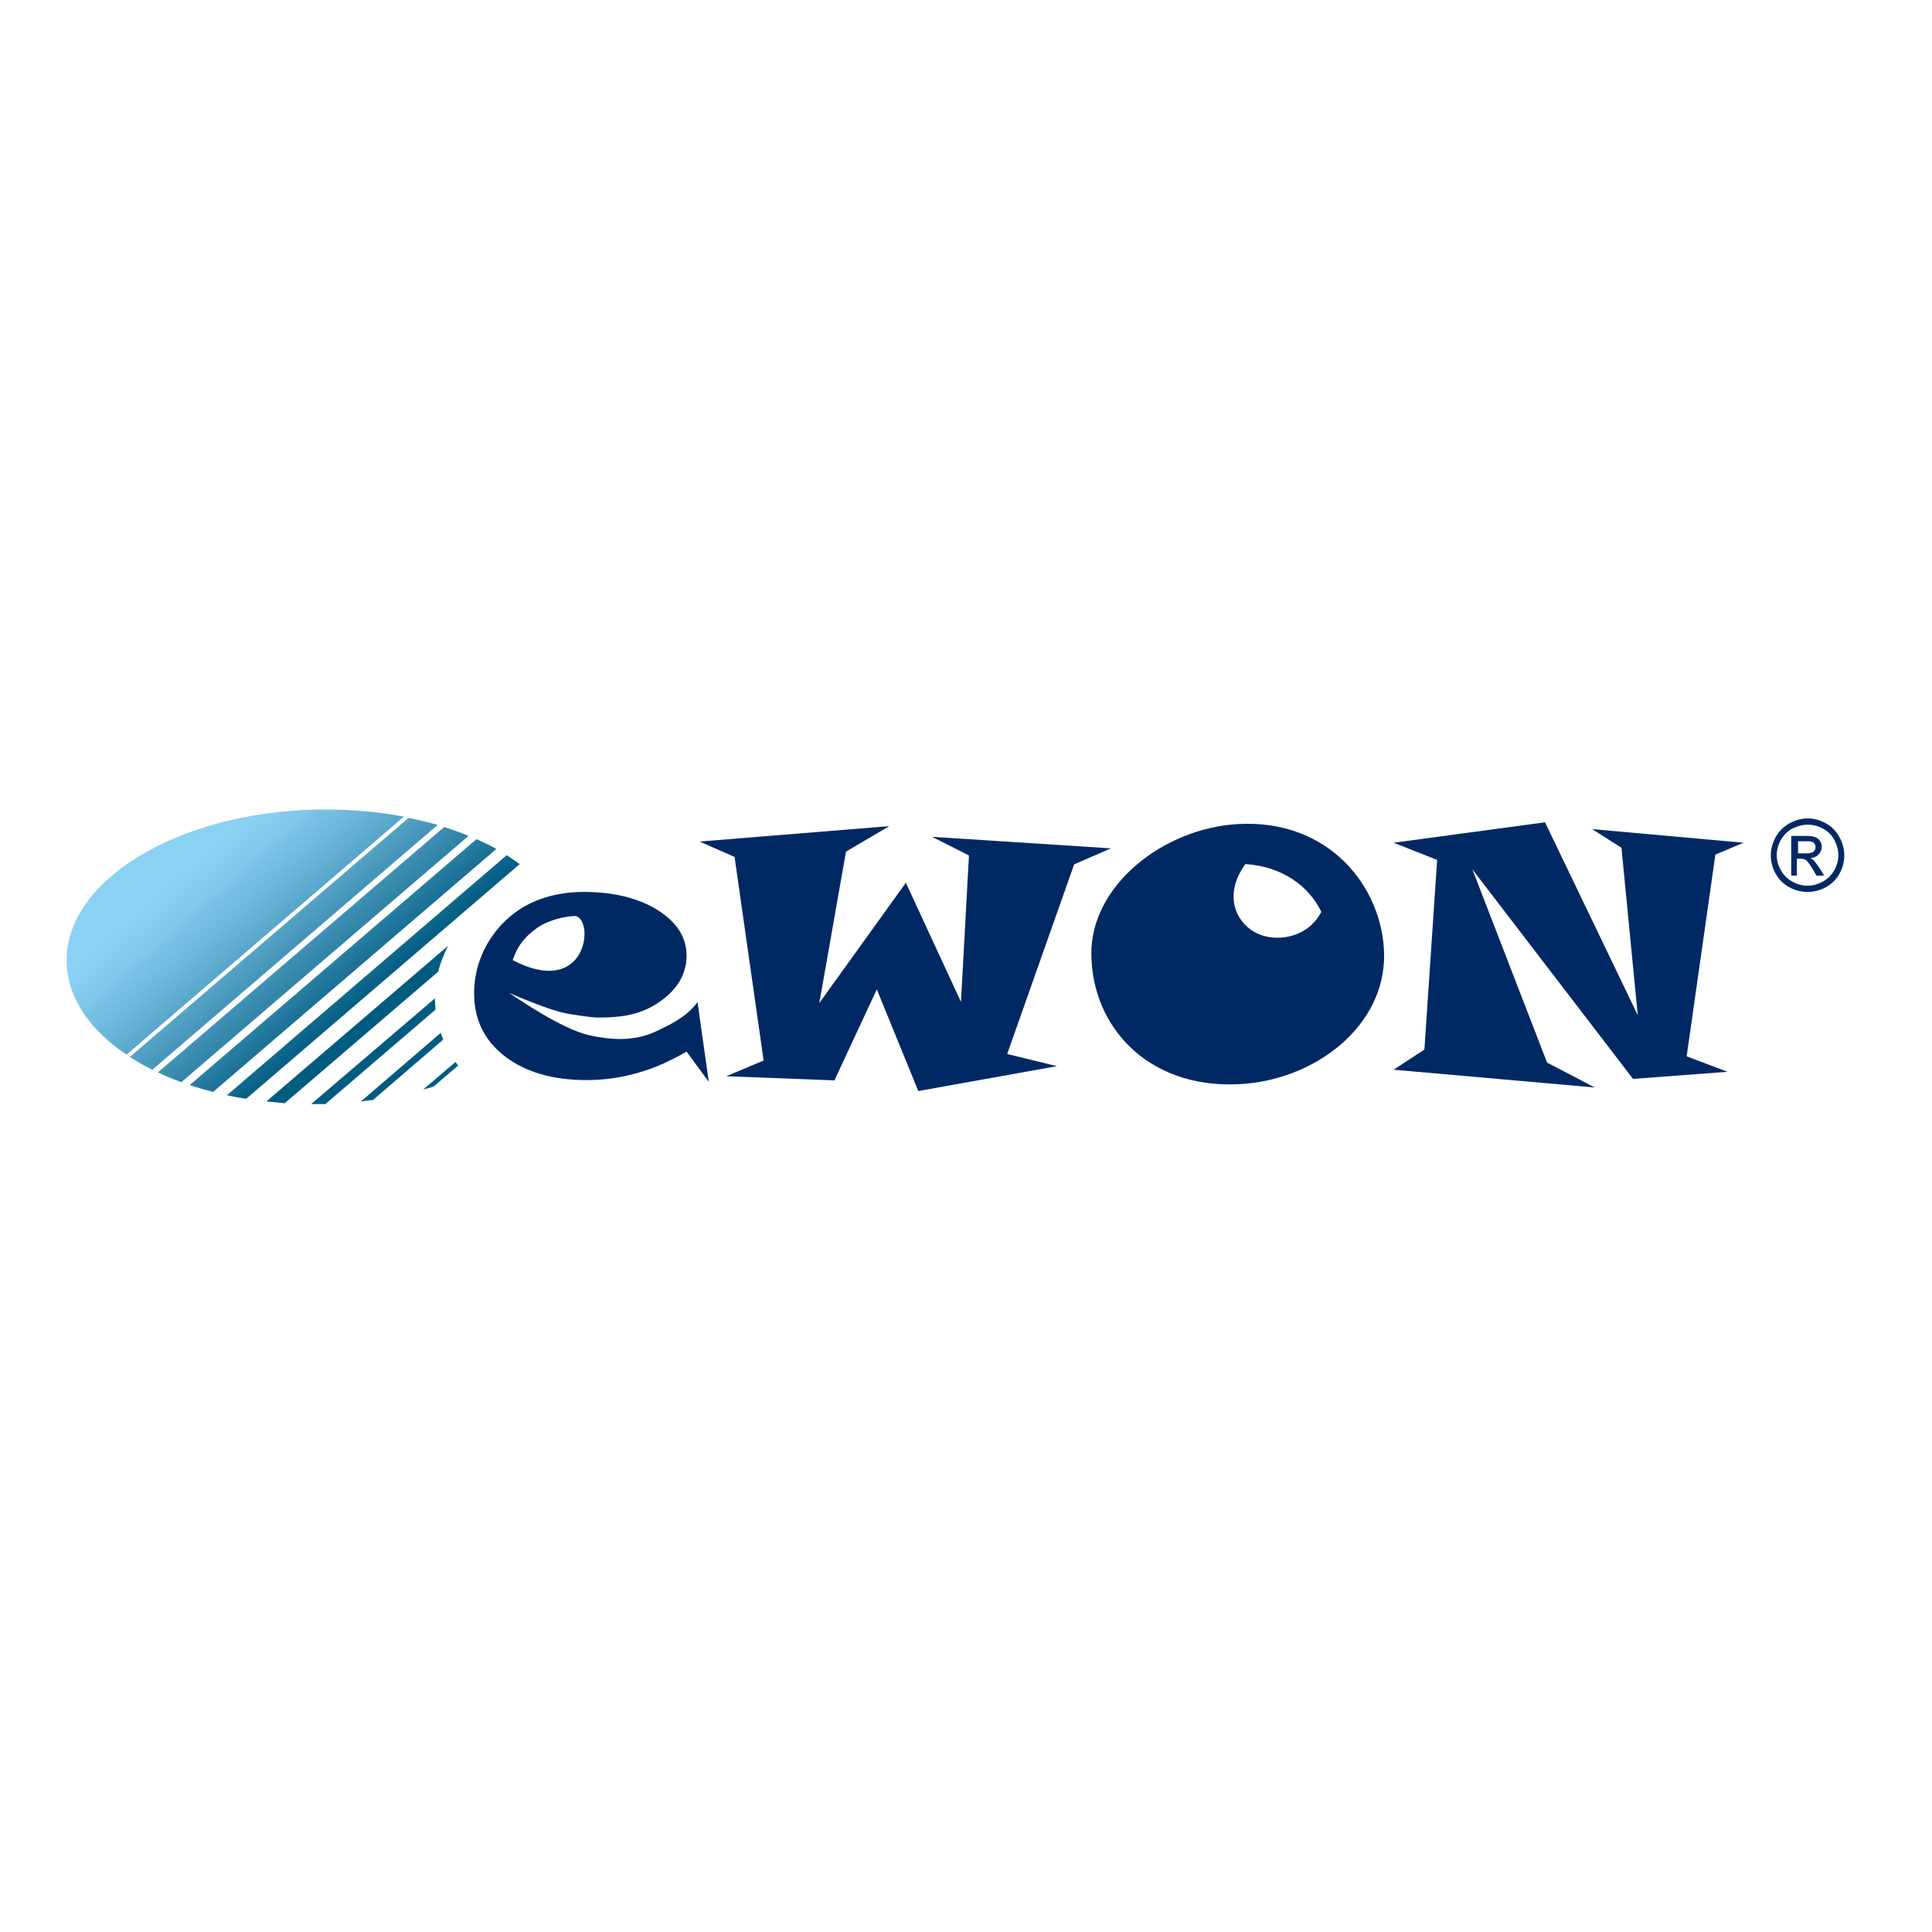 <?xml version="1.0" encoding="utf-8"?>
<!-- Generator: Adobe Illustrator 19.2.1, SVG Export Plug-In . SVG Version: 6.00 Build 0)  -->
<svg version="1.1" id="layer" xmlns="http://www.w3.org/2000/svg" xmlns:xlink="http://www.w3.org/1999/xlink" x="0px" y="0px"
	 viewBox="0 0 652 652" style="enable-background:new 0 0 652 652;" xml:space="preserve">
<style type="text/css">
	.st0{clip-path:url(#SVGID_2_);fill:url(#SVGID_3_);}
	.st1{fill:#002964;}
</style>
<g>
	<defs>
		<path id="SVGID_1_" d="M142.8,367.7c1.2-0.3,2.4-0.7,3.5-1l8.3-7.1c-0.3-0.4-0.6-0.8-0.9-1.2L142.8,367.7z M121.8,371.7
			c1.4-0.2,2.7-0.3,4.1-0.5l23.7-20.4c-0.3-0.7-0.6-1.5-0.9-2.2L121.8,371.7z M105,372.6c1.3,0,2.6,0,3.9,0c0.3,0,0.6,0,0.9,0
			l37.2-31.9c-0.1-1-0.2-2-0.2-3.1c0-0.2,0-0.5,0-0.7L105,372.6z M89.9,371.7c2.1,0.2,4.1,0.4,6.2,0.6l51.8-44.4
			c0.7-3,1.9-5.9,3.3-8.7L89.9,371.7z M76.6,369.6c2.1,0.5,4.3,0.9,6.5,1.2l92.3-79.2c-1.4-1-2.9-2-4.4-3L76.6,369.6z M64,366.2
			c2.5,0.8,5.2,1.6,7.9,2.3l95.6-82c-2.1-1.2-4.4-2.3-6.7-3.3L64,366.2z M53.3,361.9c2.5,1.2,5.1,2.3,7.9,3.3l96.9-83.1
			c-2.6-1.1-5.4-2.1-8.2-3L53.3,361.9z M43.8,356.7c2.4,1.5,4.9,3,7.6,4.3l96.3-82.6c-3.2-0.9-6.5-1.7-9.8-2.4L43.8,356.7z
			 M106.6,273.2c-47.1,1.1-84.8,24.2-84.1,51.6c0.3,12,7.8,22.8,20.2,31.1l93.6-80.3c-8.2-1.6-17.1-2.4-26.3-2.4
			C108.9,273.2,107.7,273.2,106.6,273.2"/>
	</defs>
	<clipPath id="SVGID_2_">
		<use xlink:href="#SVGID_1_"  style="overflow:visible;"/>
	</clipPath>
	
		<linearGradient id="SVGID_3_" gradientUnits="userSpaceOnUse" x1="-114.126" y1="590.033" x2="-103.894" y2="590.033" gradientTransform="matrix(8.077 9.192 9.192 -8.077 -4443.274 6092.2)">
		<stop  offset="0" style="stop-color:#8BD1F4"/>
		<stop  offset="0.129" style="stop-color:#8BD1F4"/>
		<stop  offset="0.21" style="stop-color:#80C7EA"/>
		<stop  offset="0.354" style="stop-color:#61AED1"/>
		<stop  offset="0.543" style="stop-color:#3084A8"/>
		<stop  offset="0.708" style="stop-color:#005B80"/>
		<stop  offset="1" style="stop-color:#005B80"/>
	</linearGradient>
	<polygon class="st0" points="108.5,197.1 224.6,329.3 88.7,448.7 -27.4,316.5 	"/>
</g>
<polygon class="st1" points="552.7,342.6 521.4,277.5 470.3,284.4 485,290.2 480.7,354.2 470.3,361 538.2,367 522.1,358.6 
	496.9,293.4 551.1,364.1 583,361.7 569.2,356.5 578.9,288.4 588.4,284.4 537.3,279.8 547.2,286.1 "/>
<polygon class="st1" points="324.3,338.1 305.7,297.9 276.5,338.5 285.5,287.4 300.1,278.8 236.1,284 247.9,289.2 257.7,357.9 
	245.1,363.2 281.6,364.6 295.9,333.9 309.9,368.2 356.7,359.8 339.9,355.7 362.5,291.7 374.9,286.3 314.5,282.4 327,288.7 "/>
<g>
	<path class="st1" d="M417.7,278.1c-25.3,1.5-49.6,20.8-49.4,43.9c0.2,24.3,18.8,45.2,49.4,43.9c26.1-1.1,49.8-19.7,49.4-43.9
		C466.7,299.5,448.6,276.3,417.7,278.1 M422.2,313.8c-6.4-4.5-8.4-13.4-1.9-22.2c12.4,0.8,21.4,7.4,25.6,16.1
		C441.2,317.1,428.9,318.6,422.2,313.8"/>
	<path class="st1" d="M173,324c25,13.1,27.8-13.4,21.2-14.9c-4.5,0.2-9.4,1.7-12.6,3.8c-3.1,2.2-5.7,4.6-7.5,8.4L173,324z
		 M239.2,365.1l-7.5-10.2c-5.6,3.2-11.1,5.7-16.6,7.2c-5.5,1.6-11.3,2.4-17.1,2.4c-11.5,0-20.7-2.7-27.6-8
		c-6.9-5.3-10.4-12.4-10.4-21.2c0-4.7,0.9-9.1,2.8-13.5c1.9-4.3,4.6-8.1,8-11.3c3.4-3.2,7.2-5.5,11.6-7.1c4.3-1.5,9.2-2.4,14.5-2.4
		c10,0,18.4,2,25,6.1c6.5,4.1,9.8,9.2,9.8,15.4c0,6.2-3.1,11.4-9.1,15.6c-6,4.1-11.8,5.3-20.9,5.3c-2.3,0-9-1.1-10.6-1.4
		c-5.9-1.1-17.5-6.2-19.3-6.9c3.9,2.5,17.6,12,26.8,14.2c3.8,0.9,8.4,1.5,12.4,1.3c6.3-0.4,9.4-2,13.4-4c4.1-2,8.1-4.5,11-8.4
		L239.2,365.1z"/>
	<path class="st1" d="M610,276.2c2.1,0,4.1,0.5,6.1,1.6c2,1.1,3.5,2.6,4.6,4.6c1.1,2,1.7,4.1,1.7,6.2c0,2.1-0.5,4.2-1.6,6.2
		s-2.6,3.5-4.6,4.6c-2,1.1-4,1.6-6.2,1.6c-2.1,0-4.2-0.5-6.2-1.6c-2-1.1-3.5-2.6-4.6-4.6c-1.1-2-1.6-4-1.6-6.2
		c0-2.2,0.6-4.2,1.7-6.2c1.1-2,2.7-3.5,4.7-4.6C605.9,276.8,607.9,276.2,610,276.2 M610,278.3c-1.7,0-3.4,0.5-5.1,1.3
		c-1.7,0.9-2.9,2.2-3.9,3.8c-0.9,1.7-1.4,3.4-1.4,5.2c0,1.8,0.5,3.5,1.4,5.1c0.9,1.6,2.2,2.9,3.8,3.8c1.6,0.9,3.4,1.4,5.2,1.4
		c1.8,0,3.5-0.5,5.2-1.4c1.6-0.9,2.9-2.2,3.8-3.8c0.9-1.6,1.4-3.4,1.4-5.1c0-1.8-0.5-3.5-1.4-5.2c-0.9-1.7-2.2-2.9-3.9-3.8
		C613.5,278.7,611.8,278.3,610,278.3 M604.5,295.5v-13.4h4.6c1.6,0,2.7,0.1,3.4,0.4c0.7,0.2,1.3,0.7,1.7,1.3c0.4,0.6,0.6,1.3,0.6,2
		c0,1-0.4,1.8-1.1,2.6c-0.7,0.7-1.6,1.1-2.8,1.2c0.5,0.2,0.9,0.4,1.1,0.7c0.5,0.5,1.2,1.4,2,2.6l1.6,2.6h-2.6l-1.2-2.1
		c-1-1.6-1.7-2.7-2.3-3.1c-0.4-0.3-1-0.5-1.8-0.5h-1.3v5.7H604.5z M606.7,288h2.7c1.3,0,2.2-0.2,2.6-0.6c0.5-0.4,0.7-0.9,0.7-1.5
		c0-0.4-0.1-0.8-0.3-1.1c-0.2-0.3-0.5-0.6-0.9-0.7c-0.4-0.2-1.1-0.2-2.2-0.2h-2.5V288z"/>
</g>
</svg>
